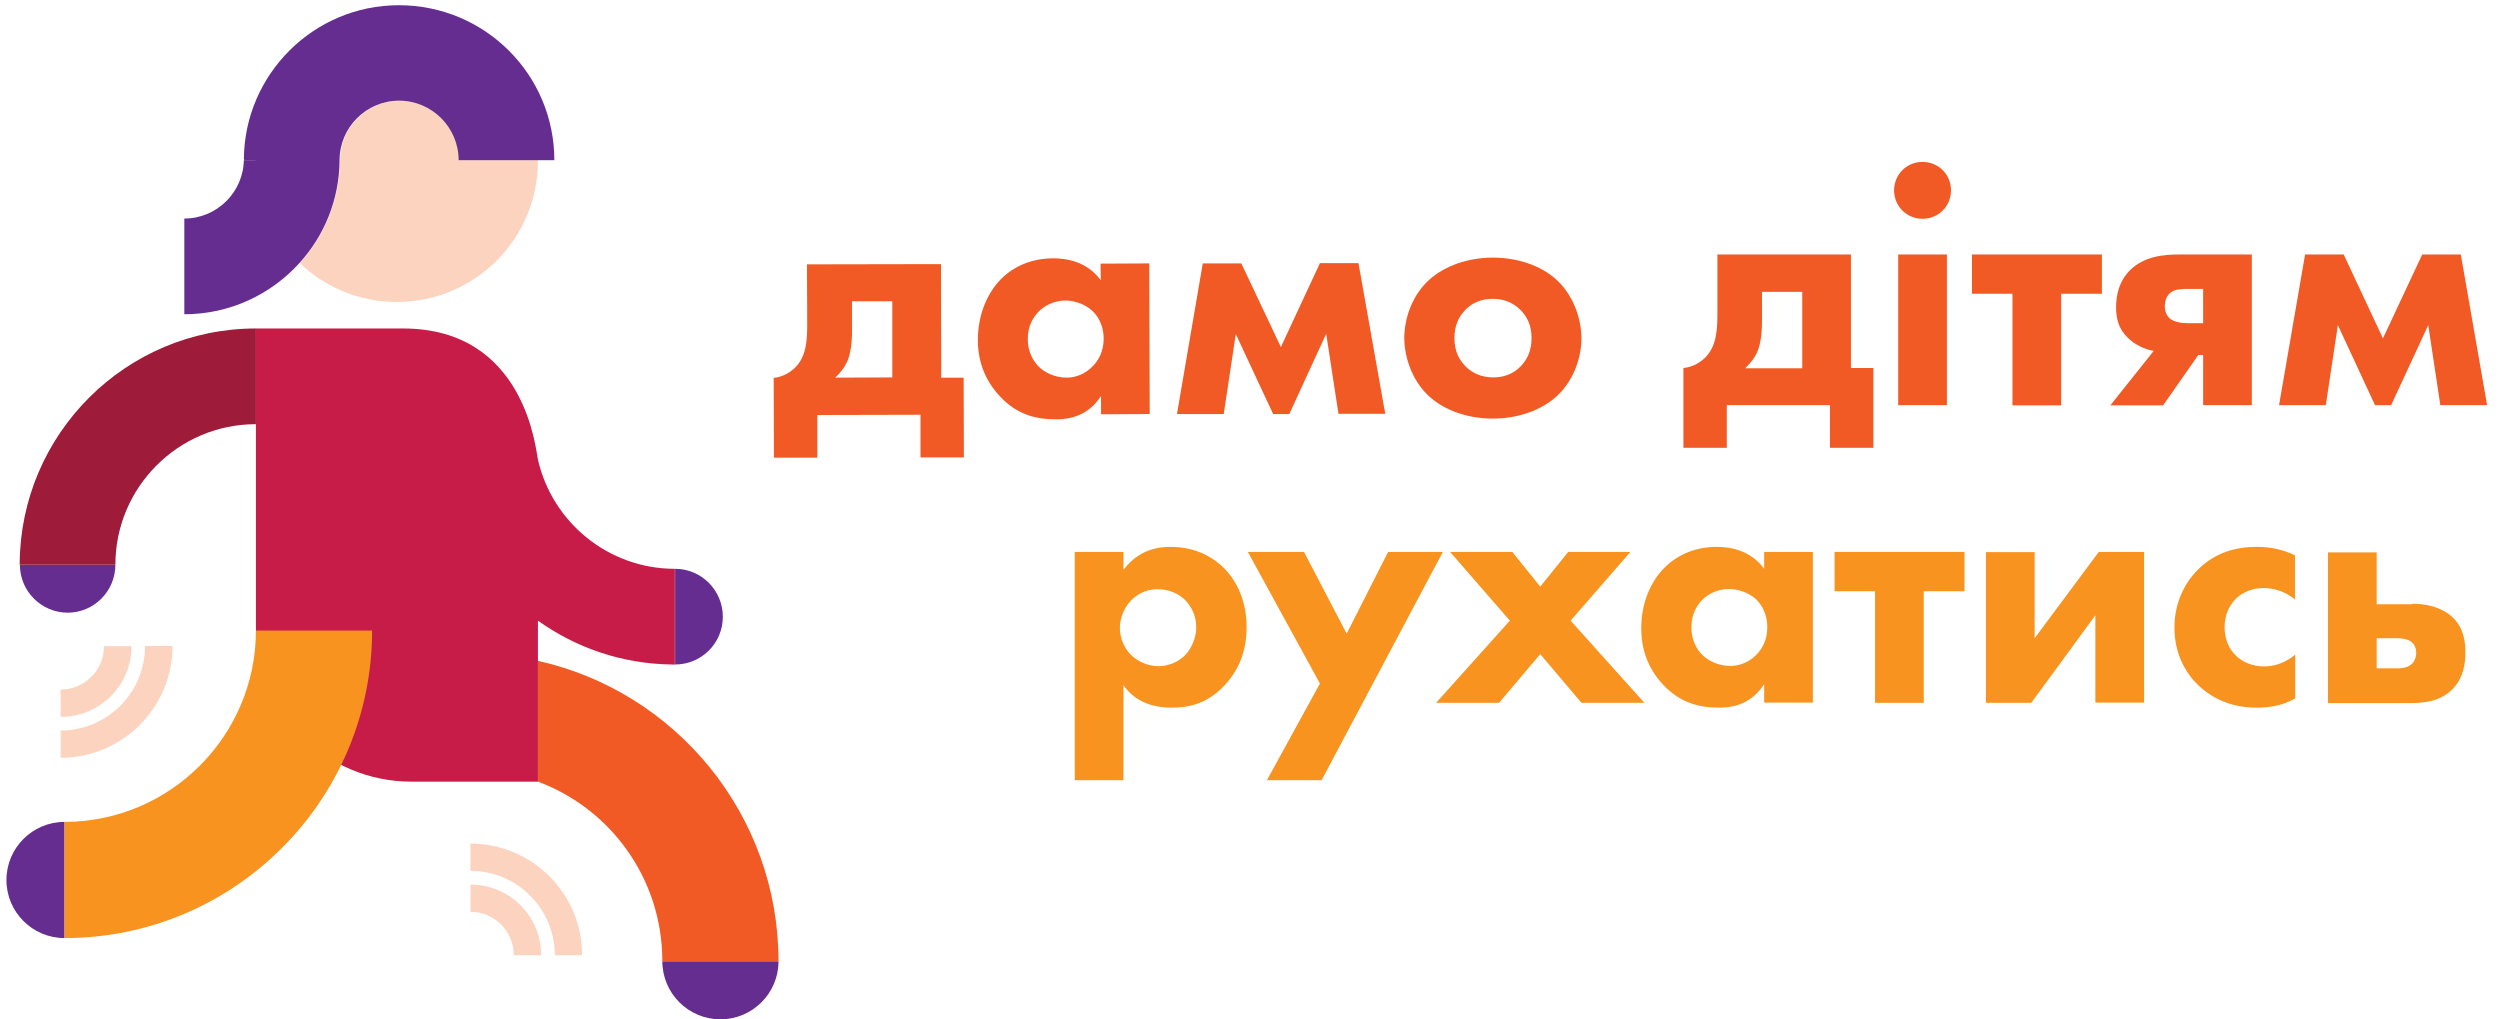 <svg xmlns="http://www.w3.org/2000/svg" width="103" height="42" viewBox="0 0 103 42" fill="none"><path d="M29.781 25.411C29.781 26.503 28.897 27.377 27.814 27.377C27.765 27.377 27.715 27.377 27.665 27.367C27.715 27.367 27.765 27.367 27.814 27.367V23.435C28.897 23.435 29.781 24.319 29.781 25.411Z" fill="#662D91"></path><path d="M32.075 39.603C32.075 40.923 31.002 41.996 29.681 41.996C28.361 41.996 27.288 40.923 27.288 39.603C27.288 39.583 27.288 39.563 27.288 39.553C27.288 39.573 27.288 39.593 27.288 39.603H32.075Z" fill="#662D91"></path><path d="M22.163 6.601V6.631C22.163 9.839 19.561 12.441 16.354 12.441C14.805 12.441 13.394 11.835 12.351 10.842C13.364 9.72 13.99 8.23 14.01 6.601C14.01 5.251 15.112 4.148 16.463 4.148C17.814 4.148 18.916 5.251 18.916 6.601H22.163Z" fill="#FBD3BF"></path><path d="M32.075 39.603H27.288C27.288 39.583 27.288 39.563 27.288 39.553C27.268 36.186 25.153 33.316 22.164 32.204V27.228C27.834 28.489 32.075 33.564 32.075 39.603Z" fill="#F15A24"></path><path d="M27.805 23.435V27.377C27.755 27.377 27.705 27.377 27.655 27.377C25.61 27.348 23.713 26.682 22.163 25.57V32.204H16.95C13.414 32.204 10.544 29.334 10.544 25.808V13.533H16.602C21.667 13.533 22.074 18.578 22.163 18.936C22.75 21.508 25.053 23.435 27.805 23.435Z" fill="#C61C47"></path><path d="M76.259 10.484V15.162H77.183V18.449H75.395V16.691H71.144V18.449H69.357V15.162C69.744 15.122 70.022 14.943 70.211 14.774C70.727 14.298 70.757 13.593 70.757 12.897V10.484H76.259ZM74.253 12.024H72.594V13.205C72.594 13.831 72.515 14.169 72.456 14.347C72.376 14.616 72.187 14.903 71.899 15.172H74.253V12.024Z" fill="#F15A24"></path><path d="M79.209 6.671C79.864 6.671 80.381 7.187 80.381 7.843C80.381 8.498 79.864 9.014 79.209 9.014C78.553 9.014 78.037 8.498 78.037 7.843C78.037 7.187 78.553 6.671 79.209 6.671ZM80.212 10.484V16.691H78.206V10.484H80.212Z" fill="#F15A24"></path><path d="M84.919 12.103V16.701H82.913V12.103H81.245V10.484H86.598V12.103H84.919Z" fill="#F15A24"></path><path d="M88.733 14.457C88.326 14.387 87.938 14.188 87.66 13.91C87.273 13.533 87.183 13.116 87.183 12.659C87.183 12.133 87.312 11.577 87.759 11.13C88.345 10.554 89.15 10.484 89.805 10.484H92.775V16.691H90.769V14.626H90.57L89.12 16.701H86.945L88.733 14.457ZM90.769 11.904H90.054C89.885 11.904 89.607 11.914 89.428 12.053C89.289 12.162 89.19 12.361 89.19 12.629C89.19 12.897 89.319 13.046 89.388 13.116C89.597 13.295 89.984 13.315 90.103 13.315H90.769V11.904Z" fill="#F15A24"></path><path d="M94.97 10.484H96.559L98.177 13.94L99.796 10.484H101.385L102.468 16.691H100.541L100.044 13.394L98.515 16.691H97.85L96.32 13.394L95.824 16.691H93.897L94.97 10.484Z" fill="#F15A24"></path><path d="M38.769 10.881L38.778 15.559H39.702L39.712 18.846H37.924V17.088L33.674 17.098V18.856H31.886L31.876 15.569C32.264 15.529 32.542 15.341 32.72 15.182C33.237 14.705 33.257 14 33.257 13.305L33.247 10.891L38.769 10.881ZM36.762 12.411H35.104V13.593C35.104 14.218 35.024 14.556 34.965 14.735C34.885 15.003 34.697 15.291 34.409 15.559L36.762 15.549V12.411Z" fill="#F15A24"></path><path d="M45.343 10.862L47.349 10.852L47.369 17.059L45.363 17.069V16.314C44.827 17.148 44.042 17.277 43.526 17.277C42.632 17.277 41.877 17.059 41.202 16.334C40.546 15.639 40.288 14.834 40.288 14.01C40.288 12.967 40.675 12.073 41.241 11.497C41.788 10.951 42.532 10.643 43.396 10.643C43.923 10.643 44.777 10.762 45.353 11.547L45.343 10.862ZM42.801 12.828C42.592 13.037 42.344 13.404 42.344 13.96C42.344 14.516 42.582 14.874 42.761 15.072C43.039 15.36 43.476 15.559 43.943 15.559C44.35 15.559 44.717 15.39 44.985 15.122C45.254 14.874 45.472 14.476 45.472 13.95C45.472 13.503 45.303 13.086 45.005 12.808C44.697 12.52 44.251 12.381 43.893 12.381C43.466 12.381 43.059 12.57 42.801 12.828Z" fill="#F15A24"></path><path d="M49.554 10.852H51.143L52.772 14.298L54.38 10.842H55.969L57.072 17.049H55.145L54.639 13.752L53.119 17.059H52.454L50.914 13.762L50.418 17.059H48.491L49.554 10.852Z" fill="#F15A24"></path><path d="M64.232 16.234C63.676 16.791 62.733 17.237 61.521 17.247C60.309 17.247 59.366 16.81 58.8 16.254C58.174 15.629 57.866 14.735 57.856 13.94C57.856 13.146 58.154 12.252 58.78 11.626C59.336 11.07 60.279 10.623 61.491 10.613C62.703 10.613 63.656 11.05 64.212 11.606C64.838 12.232 65.146 13.126 65.156 13.92C65.156 14.715 64.858 15.599 64.232 16.234ZM60.379 12.758C60.091 13.056 59.922 13.424 59.922 13.93C59.922 14.506 60.15 14.864 60.389 15.102C60.637 15.351 61.005 15.549 61.531 15.549C61.978 15.549 62.355 15.39 62.643 15.102C62.931 14.804 63.1 14.437 63.1 13.93C63.1 13.424 62.931 13.056 62.633 12.758C62.335 12.47 61.968 12.312 61.501 12.312C61.034 12.312 60.667 12.47 60.379 12.758Z" fill="#F15A24"></path><path d="M46.287 32.144H44.281V22.739H46.287V23.474C46.942 22.62 47.746 22.531 48.223 22.531C49.336 22.531 50.031 23.017 50.428 23.405C50.984 23.961 51.361 24.815 51.361 25.828C51.361 26.901 50.984 27.705 50.368 28.321C49.753 28.936 49.087 29.155 48.263 29.155C47.022 29.155 46.495 28.529 46.287 28.231V32.144ZM46.614 24.726C46.297 25.043 46.138 25.49 46.138 25.868C46.138 26.255 46.287 26.662 46.585 26.97C46.873 27.258 47.3 27.447 47.727 27.447C48.104 27.447 48.511 27.298 48.799 27.02C49.117 26.712 49.286 26.235 49.286 25.838C49.286 25.381 49.087 24.974 48.809 24.706C48.521 24.428 48.124 24.279 47.727 24.279C47.17 24.259 46.813 24.527 46.614 24.726Z" fill="#F7931E"></path><path d="M54.381 28.162L51.411 22.739H53.725L55.483 26.106L57.191 22.739H59.446L54.45 32.144H52.196L54.381 28.162Z" fill="#F7931E"></path><path d="M62.206 25.57L59.743 22.739H62.306L63.458 24.169L64.61 22.739H67.172L64.709 25.57L67.748 28.956H65.156L63.458 26.95L61.76 28.956H59.167L62.206 25.57Z" fill="#F7931E"></path><path d="M72.684 22.739H74.69V28.946H72.684V28.192C72.138 29.026 71.363 29.155 70.847 29.155C69.953 29.155 69.208 28.936 68.523 28.212C67.867 27.516 67.619 26.712 67.619 25.887C67.619 24.845 68.006 23.951 68.582 23.385C69.128 22.839 69.873 22.531 70.737 22.531C71.264 22.531 72.118 22.66 72.684 23.434V22.739ZM70.141 24.706C69.933 24.914 69.685 25.282 69.685 25.838C69.685 26.394 69.923 26.762 70.102 26.95C70.38 27.238 70.817 27.437 71.284 27.437C71.691 27.437 72.068 27.268 72.326 27.01C72.594 26.762 72.813 26.364 72.813 25.838C72.813 25.391 72.644 24.974 72.356 24.696C72.048 24.408 71.601 24.269 71.244 24.269C70.807 24.259 70.4 24.448 70.141 24.706Z" fill="#F7931E"></path><path d="M79.258 24.358V28.956H77.252V24.358H75.584V22.739H80.937V24.358H79.258Z" fill="#F7931E"></path><path d="M83.827 22.739V26.295L86.469 22.739H88.336V28.946H86.329V25.351L83.688 28.956H81.821V22.749H83.827V22.739Z" fill="#F7931E"></path><path d="M94.562 24.706C94.076 24.299 93.569 24.229 93.251 24.229C92.626 24.229 92.249 24.537 92.109 24.676C91.841 24.944 91.653 25.341 91.653 25.848C91.653 26.305 91.821 26.702 92.07 26.96C92.378 27.298 92.834 27.457 93.281 27.457C93.629 27.457 94.106 27.357 94.562 26.97V28.777C94.036 29.066 93.53 29.155 92.973 29.155C91.931 29.155 91.136 28.777 90.56 28.221C90.084 27.765 89.587 26.98 89.587 25.858C89.587 24.795 90.034 23.961 90.62 23.405C91.315 22.749 92.139 22.531 92.983 22.531C93.53 22.531 94.026 22.63 94.552 22.878V24.706H94.562Z" fill="#F7931E"></path><path d="M99.389 24.875C100.402 24.875 100.909 25.292 101.077 25.461C101.524 25.907 101.574 26.493 101.574 26.871C101.574 27.318 101.504 27.943 101.018 28.42C100.501 28.917 99.816 28.966 99.31 28.966H95.913V22.759H97.919V24.895H99.389V24.875ZM98.734 27.536C98.882 27.536 99.161 27.536 99.349 27.367C99.478 27.258 99.548 27.079 99.548 26.891C99.548 26.642 99.419 26.503 99.349 26.444C99.171 26.305 98.873 26.295 98.753 26.295H97.919V27.536H98.734Z" fill="#F7931E"></path><path d="M2.708 33.862C2.688 33.862 2.668 33.862 2.659 33.862V38.649C1.338 38.649 0.265 37.577 0.265 36.256C0.265 34.935 1.338 33.862 2.659 33.862C2.678 33.862 2.698 33.862 2.708 33.862Z" fill="#662D91"></path><path d="M4.754 23.266C4.754 24.358 3.87 25.242 2.788 25.242C1.705 25.242 0.821 24.358 0.821 23.276C0.821 23.256 0.821 23.246 0.821 23.226C0.821 23.236 0.821 23.256 0.821 23.266H4.754Z" fill="#662D91"></path><path d="M10.544 6.552C10.544 6.571 10.544 6.581 10.544 6.601H10.067C10.067 6.581 10.067 6.571 10.067 6.552H10.544Z" fill="#662D91"></path><path d="M10.544 13.533V17.476C7.346 17.476 4.754 20.078 4.754 23.266H0.811C0.811 23.256 0.811 23.236 0.811 23.226C0.841 17.873 5.191 13.533 10.544 13.533Z" fill="#9F1B3A"></path><path d="M5.419 26.623H4.287C4.287 27.606 3.483 28.41 2.5 28.41V29.532C4.108 29.542 5.419 28.231 5.419 26.623Z" fill="#FBD3BF"></path><path d="M5.976 26.622C5.976 28.539 4.416 30.098 2.5 30.098V31.221C5.042 31.221 7.108 29.155 7.108 26.613H5.976V26.622Z" fill="#FBD3BF"></path><path d="M19.383 36.444V37.567C20.366 37.567 21.17 38.371 21.17 39.354H22.293C22.303 37.745 20.992 36.444 19.383 36.444Z" fill="#FBD3BF"></path><path d="M19.383 34.756V35.878C21.299 35.878 22.859 37.438 22.859 39.354H23.981C23.991 36.822 21.925 34.756 19.383 34.756Z" fill="#FBD3BF"></path><path d="M22.839 6.601H18.896C18.896 5.25 17.794 4.148 16.443 4.148C15.092 4.148 13.99 5.25 13.99 6.601C13.98 8.23 13.354 9.72 12.332 10.842C11.16 12.133 9.471 12.947 7.594 12.947V9.004C8.945 9.004 10.047 7.902 10.047 6.551C10.047 6.571 10.047 6.581 10.047 6.601H10.524C10.524 6.581 10.524 6.571 10.524 6.551H10.047C10.077 3.056 12.927 0.215 16.433 0.215C19.979 0.215 22.839 3.076 22.839 6.601Z" fill="#662D91"></path><path d="M10.544 6.552C10.544 6.571 10.544 6.581 10.544 6.601H10.067C10.067 6.581 10.067 6.571 10.067 6.552H10.544Z" fill="#662D91"></path><path d="M15.331 25.977C15.331 32.969 9.65 38.649 2.659 38.649V33.862C2.678 33.862 2.698 33.862 2.708 33.862C7.028 33.833 10.544 30.307 10.544 25.977H15.331Z" fill="#F7931E"></path></svg>